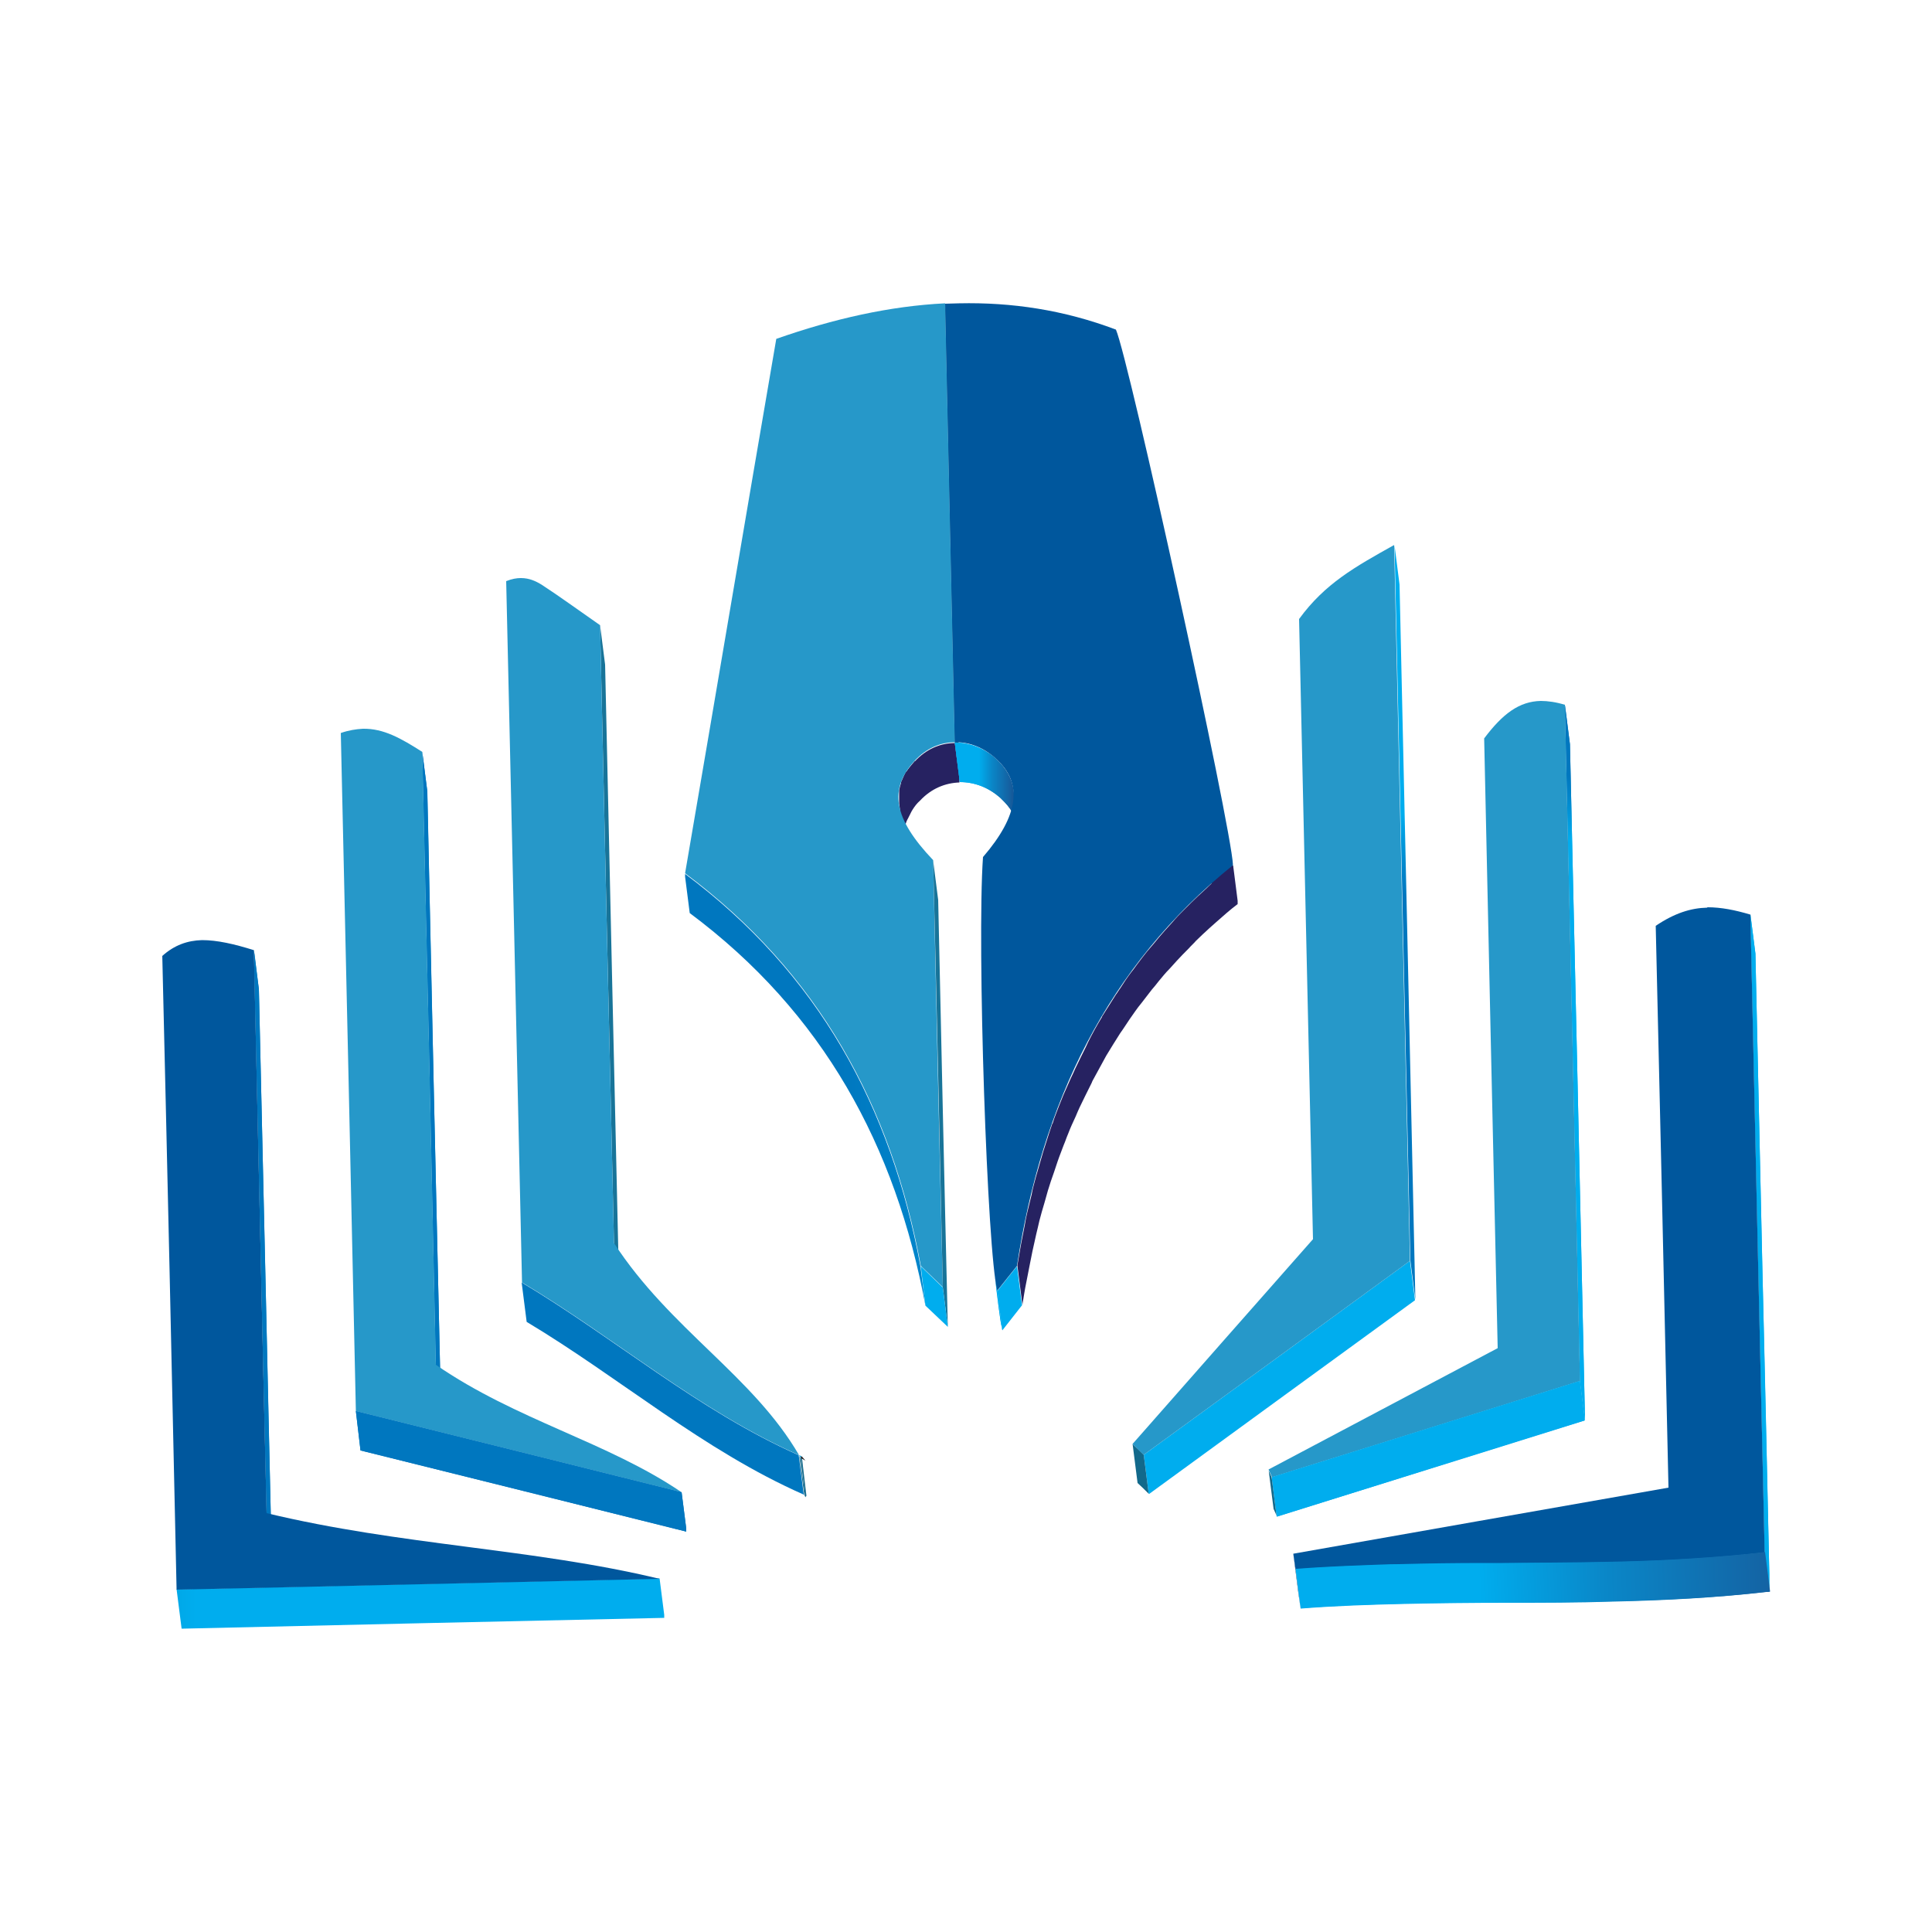 <?xml version="1.0" encoding="UTF-8"?>
<svg data-bbox="42 78.471 416.428 343.029" viewBox="0 0 500 500" xmlns:xlink="http://www.w3.org/1999/xlink" xmlns="http://www.w3.org/2000/svg" data-type="ugc">
    <g>
        <defs>
            <clipPath id="5436517a-d765-47ea-a6ae-6c8e467e009f">
                <path d="M236.8 196.9c-.7.8-1.3 1.5-1.9 2.3-.1.2-.2.4-.4.5-.1.2-.2.3-.3.5-.2.4-.4.8-.6 1.3-.1.3-.3.6-.4.9v.2c-.2.6-.4 1.3-.5 1.9v3.4l1.3 10.2c-.1-.8 0-1.7 0-2.5v-.6q.15-1.2.6-2.4c.1-.3.3-.6.4-.8l.9-1.8c.1-.2.2-.3.3-.5.5-.8 1.1-1.6 1.9-2.3 2.9-3.1 6.5-4.6 10.3-4.7l-1.3-10.2c-3.8 0-7.4 1.6-10.3 4.7"/>
            </clipPath>
            <clipPath id="2e2b66ba-d430-464d-a6b5-a85cdfba0f73">
                <path d="m247.1 192.2 1.3 10.2c3.7 0 7.4 1.3 10.6 4.2 2.6 2.4 4.1 5.1 4.5 8l-1.3-10.2c-.4-2.9-1.9-5.6-4.5-8-3.1-2.8-6.8-4.2-10.4-4.2z"/>
            </clipPath>
            <clipPath id="40a1069d-9ce9-4d95-9377-2303d57c21c2">
                <path d="m247.1 192.2 1.3 10.2c3.7 0 7.4 1.3 10.6 4.2.8.8 1.6 1.6 2.2 2.4 1.3 1.7 2.1 3.6 2.3 5.6v-1c-.1 0-1.2-9.2-1.2-9.2-.4-2.9-1.9-5.6-4.5-8-2.2-2-4.6-3.2-7.1-3.8-1.1-.3-2.2-.4-3.3-.4h-.2"/>
            </clipPath>
            <clipPath id="4bc59eaa-6870-4412-9522-9282400d86fd">
                <path d="m319.1 224 1.3 10.2c0-.3 0-.8-.1-1.3-.4-3.4-.8-6.8-1.3-10.2 0 .5.1 1 .1 1.3"/>
            </clipPath>
            <clipPath id="f183de98-80d5-45fa-8a04-baf9d94ba3b3">
                <path d="m158.9 321.7 1.3 10.2c-1.2-51.8-2.4-106.1-3.6-159.9l-1.3-10.2c1.2 53.9 2.4 108.2 3.6 159.9"/>
            </clipPath>
            <clipPath id="d05bbe4f-3ff2-4c73-83f7-c7550ee4fda4">
                <path d="M178.5 236.3c34.6 25.8 53.3 60.3 61 101.6l-1.3-10.2c-7.6-41.3-26.4-75.8-61-101.6z"/>
            </clipPath>
            <clipPath id="41b91b4b-0095-462a-929d-69df65a389ae">
                <path d="M313.5 228.7c-.6.5-1.1 1.1-1.7 1.6-1.2 1.1-2.4 2.2-3.5 3.3l-1.9 1.9c-1 1-2.1 2.1-3 3.2-.6.7-1.3 1.4-1.9 2.1-1 1.1-1.9 2.2-2.8 3.3l-1.8 2.1c-.9 1.1-1.8 2.3-2.7 3.5-.5.7-1 1.4-1.5 2-1 1.3-1.9 2.7-2.8 4.1-.4.5-.7 1.1-1.1 1.6l-3.6 5.7v.1c-1.3 2.1-2.5 4.3-3.6 6.5-.2.4-.4.9-.6 1.3-.9 1.8-1.8 3.6-2.7 5.5-.4.9-.8 1.8-1.2 2.6-.6 1.4-1.3 2.9-1.9 4.3l-1.2 3c-.5 1.4-1.1 2.7-1.5 4.1 0 .1-.1.3-.2.4-.3.8-.5 1.6-.8 2.4-.5 1.6-1 3.1-1.5 4.7-.3 1-.6 2.1-.9 3.1-.4 1.5-.9 3-1.3 4.6-.3 1.1-.6 2.2-.8 3.4-.4 1.5-.7 3-1.1 4.5-.3 1.2-.5 2.3-.7 3.5-.3 1.5-.6 3.1-.9 4.6-.1.6-.2 1.1-.3 1.7-.2 1.4-.5 2.7-.7 4.1l1.3 10.2c.3-1.9.6-3.9 1-5.8.3-1.5.6-3.1.9-4.6.2-1.2.5-2.3.7-3.5.3-1.5.7-3 1-4.5.3-1.1.5-2.2.8-3.4.4-1.5.8-3 1.3-4.6.3-1 .6-2.1.9-3.2.5-1.6 1-3.2 1.6-4.8l.9-2.7c.5-1.5 1.1-2.9 1.6-4.3.4-.9.7-1.9 1.1-2.8.6-1.6 1.3-3.1 2-4.6.3-.8.7-1.6 1-2.3 1-2.1 2-4.1 3-6.1.1-.2.2-.4.3-.7l3.6-6.6c1.2-2 2.4-3.9 3.6-5.8.4-.6.8-1.1 1.1-1.6.9-1.4 1.8-2.7 2.8-4.1.5-.7 1-1.4 1.6-2.1.9-1.2 1.8-2.3 2.7-3.5.6-.7 1.2-1.4 1.8-2.2.9-1.1 1.8-2.2 2.8-3.2.6-.7 1.3-1.4 1.9-2.1 1-1.1 2-2.1 3-3.1.6-.7 1.3-1.3 1.9-2 1.1-1.1 2.3-2.2 3.5-3.3.6-.5 1.2-1.1 1.8-1.6 1.8-1.6 3.6-3.2 5.6-4.7l-1.3-10.2c-1.9 1.5-3.8 3.1-5.6 4.7"/>
            </clipPath>
            <clipPath id="f43dcbd1-174c-4a4f-ba51-4b0f68bf2173">
                <path d="m244 333.2 1.3 10.2c-.8-36.9-1.7-73.9-2.5-110.5l-1.3-10.2c.8 36.6 1.6 73.6 2.5 110.5"/>
            </clipPath>
            <clipPath id="a395461b-36f1-41fa-bebd-ae86f7933dff">
                <path d="m239.5 337.9 5.8 5.5-1.3-10.2-5.7-5.5z"/>
            </clipPath>
            <clipPath id="b7614558-4c74-4094-8897-f7d1107f171a">
                <path d="m258.1 334.1 1.3 10.2 5.1-6.5-1.3-10.1z"/>
            </clipPath>
            <clipPath id="743eff94-c653-4c67-8066-2a3618e2de23">
                <path d="M258.7 340.1c.2 1.9.5 3.3.7 4.2l-1.3-10.2c-.2-.8-.5-2.3-.7-4.2.4 3.4.8 6.8 1.3 10.2"/>
            </clipPath>
            <clipPath id="400c1a18-99e4-4be6-ad0e-afd97ac0bf31">
                <path d="m258.4 337.9.3 2.2c.2 1.5.4 2.7.6 3.5 0 .2 0 .4.1.6l-1.3-10.2v-.3c-.2-.8-.4-1.9-.6-3.4l.9 7.5"/>
            </clipPath>
            <clipPath id="184926f2-d96a-4663-9b7b-3f66a50a4639">
                <path d="m112.8 353.2 1.3 10.2c-1.2-52.8-2.4-106.3-3.5-158.5l-1.3-10.2c1.2 52.2 2.4 105.7 3.5 158.5"/>
            </clipPath>
            <clipPath id="ea050121-295e-4fd6-8493-adbec1b3d8b6">
                <path d="m112.8 353.2 1.3 10.2c-1.2-52.4-2.4-105.5-3.5-157.3v-1.2l-1.3-10.2c1.2 52.2 2.4 105.7 3.5 158.5"/>
            </clipPath>
            <clipPath id="7099688d-f8c5-461c-9046-faba35652423">
                <path d="m365 326.2 1.3 10.2c-1.4-62.8-2.7-123-4.1-185.1l-1.3-10.2c1.4 62.2 2.7 122.3 4.1 185.2"/>
            </clipPath>
            <clipPath id="5ce623dc-97cd-4f3c-a388-809f6df03fd4">
                <path d="m69 391.6 1.3 10.2c-1.1-49.6-2.2-98-3.3-145.7l-1.3-10.2c1.1 47.7 2.1 96.1 3.3 145.7"/>
            </clipPath>
            <clipPath id="999edee4-81fd-4d0a-b631-32f768773734">
                <path d="M66.9 298.7c.7 30.5 1.4 61.4 2.1 92.8l1.3 10.2c-.3-11.5-.5-22.9-.8-34.3-.8-37.7-1.7-74.7-2.5-111.4l-1.1-8.9-.2-1.3c.4 17.5.8 35.1 1.2 52.9"/>
            </clipPath>
            <clipPath id="c18f79f9-79f3-4563-a9cd-b9aecdb8ad79">
                <path d="M136.3 342.1c24.2 14.5 45.6 33.2 71.7 44.7l-1.3-10.2c-26.1-11.6-47.6-30.3-71.7-44.7z"/>
            </clipPath>
            <clipPath id="0f904de5-dc0c-4bd4-a448-840c519e3d67">
                <path d="M208 386.8c.1.2.3.4.4.7l-1.3-10.2c-.1-.2-.3-.4-.4-.7z"/>
            </clipPath>
            <clipPath id="ce044d96-b688-449c-83c3-f5f357dfbd47">
                <path d="m408.9 357.4 1.3 10.2c-1.3-59.9-2.6-117.5-3.9-175l-1.3-10.2c1.3 57.5 2.6 115.1 3.9 175"/>
            </clipPath>
            <clipPath id="0bec7a31-6901-4948-9e1d-825eb02d15f6">
                <path d="m408.9 357.4 1.3 10.2c-1.3-59.9-2.6-117.5-3.9-175l-1.3-10.2c1.3 57.5 2.6 115.1 3.9 175"/>
            </clipPath>
            <clipPath id="8aee3ad0-76f7-4658-a458-0fdfc38468b8">
                <path d="M93.4 375.4c28.5 7.1 56.4 14 84.3 21l-1.3-10.2c-27.9-7-55.8-13.9-84.3-21l1.2 10.2Z"/>
            </clipPath>
            <clipPath id="0142eb60-2936-46a5-9a33-258821aaef3d">
                <path d="M93.4 375.4c28.5 7.1 56.4 14 84.3 21l-1.3-10.2c-27.9-7-55.8-13.9-84.3-21l1.2 10.2Z"/>
            </clipPath>
            <clipPath id="317da5b7-d597-4865-942b-ba515ba4342d">
                <path d="m296 376.5 1.3 10.2c23.5-17.1 47-34.3 68.9-50.2l-1.3-10.2c-21.9 16-45.4 33.1-68.9 50.2"/>
            </clipPath>
            <clipPath id="322c7daf-2dcc-4c2a-af93-3a9061d5d3ac">
                <path d="M294.4 383.8c1 .9 1.9 1.8 2.9 2.8l-1.3-10.2c-1-.9-1.9-1.9-2.9-2.8z"/>
            </clipPath>
            <clipPath id="f76cbb43-1945-4129-a683-71a88a3b6890">
                <path d="m329.2 382.3 1.3 10.2c25.8-8.1 51.7-16.1 79.7-24.9l-1.3-10.2c-28 8.8-53.8 16.8-79.7 24.9"/>
            </clipPath>
            <clipPath id="e5d0ce2b-08d3-4f55-81b5-9f5e7476d213">
                <path d="M342.9 378c-4.6 1.4-9.2 2.9-13.8 4.3l1.3 10.2c15.4-4.8 30.8-9.6 46.6-14.6 10.8-3.4 21.7-6.8 33.1-10.3l-1.3-10.2c-23 7.2-44.6 13.9-65.9 20.6"/>
            </clipPath>
            <clipPath id="388472d9-49d8-4839-98be-44dfd2ce277b">
                <path d="M329.5 390.5c.3.6.6 1.3.9 2l-1.3-10.2c-.3-.7-.6-1.3-.9-2z"/>
            </clipPath>
            <clipPath id="9b3efd87-e2a9-47d2-9801-9ba1eec96047">
                <path d="m45.7 411.3 1.3 10.2c42.6-1 83.8-1.9 125-2.8l-1.3-10.2c-41.2.9-82.4 1.9-125 2.8"/>
            </clipPath>
            <clipPath id="5df8940f-2f03-4da0-a2fa-f706b85bdbc6">
                <path d="M336 412.2c.2 1.3.4 2.7.6 4.1l-1.3-10.2c-.2-1.3-.4-2.7-.6-4.1z"/>
            </clipPath>
            <clipPath id="e9cda832-bc80-4fa5-aec6-35db754e74e7">
                <path d="m456.7 401.7 1.3 10.2c-1.3-56.2-2.5-110.9-3.7-165.1l-1.3-10.2c1.2 54.2 2.4 108.9 3.7 165.1"/>
            </clipPath>
            <clipPath id="0b6a1d1c-5ca2-4285-b137-2c06e575fa23">
                <path d="M453 236.6c.5 23.9 1.1 48 1.6 72.2.7 30.6 1.4 61.5 2.1 92.9l1.3 10.2c-.6-28.1-1.2-55.8-1.9-83.3-.6-27.5-1.2-54.7-1.8-81.8z"/>
            </clipPath>
            <clipPath id="e50ac076-301e-4fc8-a66c-bdeafbabd022">
                <path d="M415.9 404.3c-9 .2-18.1.2-27.1.3-8.9 0-17.9.1-26.8.3q-13.35.3-26.7 1.2l1.3 10.2c8.9-.7 17.8-1 26.7-1.2s17.9-.3 26.8-.3c9 0 18 0 27.1-.3 13.6-.3 27.2-1 40.8-2.6l-1.3-10.2c-13.6 1.6-27.2 2.3-40.8 2.6"/>
            </clipPath>
            <clipPath id="43859d1f-66ed-4dba-a4f6-5935649c987a">
                <path d="M450.9 402.3c-11.7 1.1-23.4 1.7-35 1.9-9 .2-18 .2-27 .3h-4.6q-11.1 0-22.2.3c-3.2 0-6.5.2-9.7.3-5.7.2-11.3.5-17 .9l1.3 10.2c8.9-.7 17.8-1 26.7-1.2s17.9-.3 26.8-.3c9 0 18 0 27.1-.3h.6c12.9-.3 25.9-.9 38.9-2.4.4 0 .9 0 1.3-.1l-1.3-10.2c-1.9.2-3.8.4-5.8.6"/>
            </clipPath>
            <linearGradient gradientUnits="userSpaceOnUse" gradientTransform="matrix(15.9 0 0 -15.9 -67689.2 10223.4)" y2="630.3" x2="4274.3" y1="630.3" x1="4273.3" id="f08a81a8-96da-4cbb-bf41-dda02b4e3110">
                <stop stop-color="#262261" offset="0"/>
                <stop stop-color="#222e6e" offset=".1"/>
                <stop stop-color="#195090" offset=".4"/>
                <stop stop-color="#0a87c8" offset=".8"/>
                <stop stop-color="#00adee" offset="1"/>
            </linearGradient>
            <linearGradient gradientUnits="userSpaceOnUse" gradientTransform="matrix(16.4 0 0 -16.4 -69978.2 10688.6)" y2="639.4" x2="4283.4" y1="639.4" x1="4282.4" id="d2af63b0-edbe-40bc-bc1e-1aeb4b0d343f">
                <stop stop-color="#00adee" offset="0"/>
                <stop stop-color="#0a87c8" offset=".2"/>
                <stop stop-color="#195090" offset=".6"/>
                <stop stop-color="#222e6e" offset=".9"/>
                <stop stop-color="#262261" offset="1"/>
            </linearGradient>
            <linearGradient xlink:href="#d2af63b0-edbe-40bc-bc1e-1aeb4b0d343f" y2="639.4" x2="4283.4" y1="639.4" id="fd43e0ad-44ab-4330-a0b2-e8f2e2d26171"/>
            <linearGradient gradientUnits="userSpaceOnUse" gradientTransform="matrix(62.5 0 0 -62.5 -280643.5 53448.9)" y2="850.8" x2="4494.8" y1="850.8" x1="4493.8" id="b0900819-dfb8-4c3a-bb0d-ca29adc3a04e">
                <stop stop-color="#0077bf" offset="0"/>
                <stop stop-color="#0084ca" offset=".3"/>
                <stop stop-color="#00a6e8" offset=".9"/>
                <stop stop-color="#00adee" offset="1"/>
            </linearGradient>
            <linearGradient xlink:href="#d2af63b0-edbe-40bc-bc1e-1aeb4b0d343f" gradientTransform="matrix(57.3 0 0 -57.3 -257001.2 48673.7)" y2="844" x2="4488" y1="844" x1="4487" id="6794a942-24aa-41d2-8b8a-4048b82fd727"/>
            <linearGradient xlink:href="#b0900819-dfb8-4c3a-bb0d-ca29adc3a04e" gradientTransform="matrix(7 0 0 -7 -27178.2 2145.2)" y2="257.4" x2="3901.3" y1="257.4" x1="3900.3" id="ba975ce6-ac4d-48bb-88a7-69b160f98df5"/>
            <linearGradient xlink:href="#d2af63b0-edbe-40bc-bc1e-1aeb4b0d343f" gradientTransform="matrix(6.4 0 0 -6.4 -24182.4 1542.5)" y2="189.2" x2="3833" y1="189.2" x1="3832.1" id="b234ad6a-a0d0-4804-b4f2-523859945744"/>
            <linearGradient xlink:href="#d2af63b0-edbe-40bc-bc1e-1aeb4b0d343f" gradientTransform="matrix(2 0 0 -2 -4035.5 -2539.7)" y2="-1461.6" x2="2182" y1="-1461.6" x1="2181" id="eede0389-f8de-4729-9f3d-fc6616090fd8"/>
            <linearGradient xlink:href="#d2af63b0-edbe-40bc-bc1e-1aeb4b0d343f" gradientTransform="matrix(2 0 0 -2 -4035.5 -2539.7)" y2="-1461.7" x2="2182" y1="-1461.7" x1="2181" id="52d6f220-0d62-4b29-bf82-c0683775f9ec"/>
            <linearGradient gradientUnits="userSpaceOnUse" gradientTransform="matrix(4.8 0 0 -4.8 -17178.6 35.6)" y2="-50.6" x2="3593.4" y1="-50.6" x1="3592.4" id="5d8143d7-5ce4-4a06-a1c7-ea7dd010d481">
                <stop stop-color="#00adee" offset="0"/>
                <stop stop-color="#00a6e8" offset=".1"/>
                <stop stop-color="#0084ca" offset=".7"/>
                <stop stop-color="#0077bf" offset="1"/>
            </linearGradient>
            <linearGradient xlink:href="#5d8143d7-5ce4-4a06-a1c7-ea7dd010d481" y2="-50.6" y1="-50.6" x1="3592.4" id="e2b07e56-49c6-41dd-aebf-9f0631d08d0b"/>
            <linearGradient xlink:href="#5d8143d7-5ce4-4a06-a1c7-ea7dd010d481" gradientTransform="matrix(0 21.1 21.1 0 -14357.6 -100751.2)" y2="697" x2="4785.9" y1="697" x1="4784.9" id="a52036ba-ba6f-492e-90be-ab6d1beea876"/>
            <linearGradient xlink:href="#5d8143d7-5ce4-4a06-a1c7-ea7dd010d481" gradientTransform="matrix(4.5 0 0 -4.5 -15910.1 -185.4)" y2="-112.5" x2="3531.5" y1="-112.5" x1="3530.5" id="2a9d0aa7-9ad6-4d90-b16c-b98d172957d5"/>
            <linearGradient xlink:href="#5d8143d7-5ce4-4a06-a1c7-ea7dd010d481" gradientTransform="matrix(4.5 0 0 -4.5 -15910.1 -185.4)" y2="-112.5" x2="3531.5" y1="-112.5" x1="3530.5" id="443dd2c5-1219-4ec6-8da1-4d7820928643"/>
            <linearGradient xlink:href="#b0900819-dfb8-4c3a-bb0d-ca29adc3a04e" gradientTransform="matrix(73.3 0 0 -73.3 -329975.8 63516.1)" y2="861.9" x2="4505.9" y1="861.9" x1="4504.9" id="27b5901e-a322-4a04-ac34-b46a37c1ccb3"/>
            <linearGradient xlink:href="#b0900819-dfb8-4c3a-bb0d-ca29adc3a04e" gradientTransform="matrix(0 16.4 16.4 0 -9817.7 -79124.3)" y2="622.6" x2="4837.9" y1="622.6" x1="4836.9" id="d50eed7b-896a-4aa9-be12-3ac923617118"/>
            <linearGradient xlink:href="#b0900819-dfb8-4c3a-bb0d-ca29adc3a04e" gradientTransform="matrix(0 16.4 16.4 0 -9817.7 -79124.3)" y2="622.6" x2="4837.9" y1="622.6" x1="4836.9" id="5b1265f8-6c13-40f5-8056-710bafefd1c4"/>
            <linearGradient xlink:href="#b0900819-dfb8-4c3a-bb0d-ca29adc3a04e" gradientTransform="matrix(85.9 0 0 -85.9 -387531.7 75193.8)" y2="871.3" x2="4515.3" y1="871.3" x1="4514.3" id="858a6abb-c4a6-4117-8254-807a06619ff6"/>
            <linearGradient xlink:href="#b0900819-dfb8-4c3a-bb0d-ca29adc3a04e" gradientTransform="matrix(85.9 0 0 -85.9 -387531.7 75193.8)" y2="871.3" x2="4515.3" y1="871.3" x1="4514.3" id="77579332-6361-4bf8-a48a-33623ed69a77"/>
            <linearGradient xlink:href="#5d8143d7-5ce4-4a06-a1c7-ea7dd010d481" gradientTransform="matrix(70.5 0 0 -70.5 -316898.1 60895.5)" y2="859.3" x2="4503.3" y1="859.3" x1="4502.3" id="ac3f6096-f491-477d-af90-2b01015b6d78"/>
            <linearGradient xlink:href="#5d8143d7-5ce4-4a06-a1c7-ea7dd010d481" gradientTransform="matrix(81.3 0 0 -81.3 -366218.3 70916.6)" y2="868.2" x2="4512.1" y1="868.2" x1="4511.2" id="9ace0db7-066b-4192-aa0b-e16fd22af34a"/>
            <linearGradient xlink:href="#5d8143d7-5ce4-4a06-a1c7-ea7dd010d481" gradientTransform="matrix(81.3 0 0 -81.3 -366218.3 70916.6)" y2="868.2" x2="4512.1" y1="868.2" x1="4511.2" id="711fbaf6-c6a3-4c9f-92e9-9f64cec572f1"/>
            <linearGradient gradientUnits="userSpaceOnUse" gradientTransform="matrix(126.7 0 0 -126.7 -574271.4 113061)" y2="888.9" x2="4532.9" y1="888.9" x1="4531.9" id="fbe7c5c0-1de0-4ff2-a171-5251dc59207e">
                <stop stop-color="#262261" offset="0"/>
                <stop stop-color="#1f2f6c" offset=".1"/>
                <stop stop-color="#0e5189" offset=".3"/>
                <stop stop-color="#006ea2" offset=".5"/>
                <stop stop-color="#007cb1" offset=".6"/>
                <stop stop-color="#00adee" offset="1"/>
            </linearGradient>
            <linearGradient xlink:href="#d2af63b0-edbe-40bc-bc1e-1aeb4b0d343f" gradientTransform="matrix(5 0 0 -5 -17505.8 217.2)" y2="-21.6" x2="3622.1" y1="-21.6" x1="3621.1" id="d667f820-d534-4fe1-ad15-6a89e0f24e27"/>
            <linearGradient xlink:href="#d2af63b0-edbe-40bc-bc1e-1aeb4b0d343f" gradientTransform="matrix(5 0 0 -5 -17505.8 217.2)" y2="-21.6" x2="3622.1" y1="-21.6" x1="3621.1" id="4c08c71f-dcb6-4e3e-8008-f04b198dca9a"/>
            <linearGradient xlink:href="#d2af63b0-edbe-40bc-bc1e-1aeb4b0d343f" gradientTransform="matrix(163.9 0 0 -163.9 -743607.4 147649.8)" y2="898.4" x2="4540.3" y1="898.4" x1="4539.3" id="ddcde773-4174-46f1-85a0-3a4829939d0a"/>
            <linearGradient xlink:href="#d2af63b0-edbe-40bc-bc1e-1aeb4b0d343f" gradientTransform="matrix(163.9 0 0 -163.9 -743607.5 147649.4)" y2="898.4" x2="4540.3" y1="898.4" x1="4539.3" id="a99c95eb-836e-4a72-8fdd-fe7dedd5a506"/>
        </defs>
        <path fill="#177196" d="m244.6 78.6 1.2 10.2 2.5 113.5-1.2-10.1z"/>
        <g clip-path="url(#5436517a-d765-47ea-a6ae-6c8e467e009f)">
            <path fill="url(#f08a81a8-96da-4cbb-bf41-dda02b4e3110)" d="M248.3 192.2V218h-15.8v-25.8z"/>
        </g>
        <g clip-path="url(#2e2b66ba-d430-464d-a6b5-a85cdfba0f73)">
            <path fill="url(#d2af63b0-edbe-40bc-bc1e-1aeb4b0d343f)" d="M263.4 192.2v22.4h-16.3v-22.4z"/>
        </g>
        <g clip-path="url(#40a1069d-9ce9-4d95-9377-2303d57c21c2)">
            <path fill="url(#fd43e0ad-44ab-4330-a0b2-e8f2e2d26171)" d="M263.4 192.2v22.4h-16.3v-22.4z"/>
        </g>
        <g clip-path="url(#4bc59eaa-6870-4412-9522-9282400d86fd)">
            <path d="m318.9 222.7 1.3 10.2c0 .5.1 1 .1 1.3L319 224c0-.3 0-.8-.1-1.3" fill="#003e78"/>
        </g>
        <g clip-path="url(#f183de98-80d5-45fa-8a04-baf9d94ba3b3)">
            <path d="m155.3 161.8 1.3 10.2c1.2 53.9 2.4 108.2 3.6 159.9l-1.3-10.2c-1.2-51.8-2.4-106.1-3.6-159.9" fill="#187499"/>
        </g>
        <g clip-path="url(#d05bbe4f-3ff2-4c73-83f7-c7550ee4fda4)">
            <path fill="url(#b0900819-dfb8-4c3a-bb0d-ca29adc3a04e)" d="M239.5 226.1v111.7h-62.2V226.1z"/>
        </g>
        <g clip-path="url(#41b91b4b-0095-462a-929d-69df65a389ae)">
            <path fill="url(#6794a942-24aa-41d2-8b8a-4048b82fd727)" d="M320.3 224v113.9h-57.1V224z"/>
        </g>
        <path d="m244.6 78.6 2.5 113.5c-3.8 0-7.4 1.6-10.3 4.7-6.9 7.4-5.6 15 4.7 25.8.8 36.6 1.6 73.6 2.5 110.5l-5.7-5.5c-7.6-41.3-26.4-75.8-61-101.6 7.9-46 15.6-91.8 23.6-138.3 14.8-5.2 29.4-8.5 43.7-9.2" fill="#2698c9"/>
        <g clip-path="url(#f43dcbd1-174c-4a4f-ba51-4b0f68bf2173)">
            <path d="m241.5 222.7 1.3 10.2c.8 36.6 1.6 73.6 2.5 110.5l-1.3-10.2c-.8-36.9-1.6-73.9-2.5-110.5" fill="#187499"/>
        </g>
        <g clip-path="url(#a395461b-36f1-41fa-bebd-ae86f7933dff)">
            <path fill="url(#ba975ce6-ac4d-48bb-88a7-69b160f98df5)" d="M245.3 327.7v15.7h-7v-15.7z"/>
        </g>
        <g clip-path="url(#b7614558-4c74-4094-8897-f7d1107f171a)">
            <path fill="url(#b234ad6a-a0d0-4804-b4f2-523859945744)" d="M264.5 327.7v16.6h-6.4v-16.6z"/>
        </g>
        <g clip-path="url(#743eff94-c653-4c67-8066-2a3618e2de23)">
            <path fill="url(#eede0389-f8de-4729-9f3d-fc6616090fd8)" d="M259.4 329.9v14.3h-2v-14.3z"/>
        </g>
        <g clip-path="url(#400c1a18-99e4-4be6-ad0e-afd97ac0bf31)">
            <path fill="url(#52d6f220-0d62-4b29-bf82-c0683775f9ec)" d="M259.4 330.4v13.9h-1.9v-13.9z"/>
        </g>
        <path d="M248.2 78.5c13.6-.3 27.1 1.7 40.6 6.8 3.4 7.8 29.8 128.3 30.3 138.6-32.5 26.2-49.5 61.5-55.9 103.7l-5.1 6.4c-2.6-9.5-5.3-89.7-3.7-112.2 9.3-10.8 10.4-19.1 3.3-25.5-3.2-2.9-6.9-4.3-10.6-4.2l-2.5-113.5c1.2 0 2.4-.1 3.6-.1" fill="#00579d"/>
        <g clip-path="url(#184926f2-d96a-4663-9b7b-3f66a50a4639)">
            <path fill="url(#5d8143d7-5ce4-4a06-a1c7-ea7dd010d481)" d="M114.1 194.7v168.7h-4.8V194.7z"/>
        </g>
        <g clip-path="url(#ea050121-295e-4fd6-8493-adbec1b3d8b6)">
            <path fill="url(#e2b07e56-49c6-41dd-aebf-9f0631d08d0b)" d="M114.1 194.7v168.7h-4.8V194.7z"/>
        </g>
        <g clip-path="url(#7099688d-f8c5-461c-9046-faba35652423)">
            <path transform="rotate(-1.7 357.2 234.516)" fill="url(#a52036ba-ba6f-492e-90be-ab6d1beea876)" d="M369.1 141v195.4H358V141z"/>
        </g>
        <g clip-path="url(#5ce623dc-97cd-4f3c-a388-809f6df03fd4)">
            <path fill="url(#2a9d0aa7-9ad6-4d90-b16c-b98d172957d5)" d="M70.2 245.9v155.9h-4.5V245.9z"/>
        </g>
        <g clip-path="url(#999edee4-81fd-4d0a-b631-32f768773734)">
            <path fill="url(#443dd2c5-1219-4ec6-8da1-4d7820928643)" d="M70.2 245.9v155.8h-4.5V245.9z"/>
        </g>
        <g clip-path="url(#c18f79f9-79f3-4563-a9cd-b9aecdb8ad79)">
            <path fill="url(#27b5901e-a322-4a04-ac34-b46a37c1ccb3)" d="M208 331.9v54.9h-73v-54.9z"/>
        </g>
        <path d="M155.3 161.8c1.2 53.9 2.4 108.2 3.6 159.9 14.5 22.3 36 34.4 47.9 54.9-26.1-11.6-47.6-30.3-71.7-44.7-1.4-61.3-2.7-121.6-4.1-181.5 1.5-.6 2.7-.8 3.8-.8 2.2 0 3.9.8 5.5 1.8 4.6 3 9.1 6.3 15 10.4" fill="#2698c9"/>
        <path d="M206.8 376.6c.2.1.5.2.7.3l-.3.4c-.1-.2-.3-.4-.4-.7" fill="#2698c9"/>
        <path fill="#116789" d="m207.5 376.9 1.2 10.2-.3.4-1.2-10.2z"/>
        <g clip-path="url(#0f904de5-dc0c-4bd4-a448-840c519e3d67)">
            <path d="m207.2 377.3 1.3 10.2c-.1-.2-.3-.4-.4-.7l-1.3-10.2c.1.2.3.4.4.7" fill="#12698b"/>
        </g>
        <path d="m207.2 377.3.3-.4c.4.5.9 1 .9 1.1 0 0-.6-.4-1.2-.7" fill="#231f20"/>
        <g clip-path="url(#ce044d96-b688-449c-83c3-f5f357dfbd47)">
            <path transform="rotate(-3.5 412.484 277.965)" fill="url(#d50eed7b-896a-4aa9-be12-3ac923617118)" d="M415.8 182.4v185.1h-16.6V182.4z"/>
        </g>
        <g clip-path="url(#0bec7a31-6901-4948-9e1d-825eb02d15f6)">
            <path transform="rotate(-3.5 412.484 277.965)" fill="url(#5b1265f8-6c13-40f5-8056-710bafefd1c4)" d="M415.8 182.4v185.1h-16.6V182.4z"/>
        </g>
        <path d="M109.3 194.7c1.2 52.2 2.4 105.7 3.5 158.5 20.9 14.4 44.3 19.9 63.6 33-27.9-7-55.8-13.9-84.3-21-1.3-59.8-2.6-117.8-3.9-175.5 2-.7 3.9-1 5.7-1.1 5.4-.1 9.9 2.5 15.4 6" fill="#2698c9"/>
        <g clip-path="url(#8aee3ad0-76f7-4658-a458-0fdfc38468b8)">
            <path fill="url(#858a6abb-c4a6-4117-8254-807a06619ff6)" d="M177.6 365.2v31.2H92.1v-31.2z"/>
        </g>
        <g clip-path="url(#0142eb60-2936-46a5-9a33-258821aaef3d)">
            <path fill="url(#77579332-6361-4bf8-a48a-33623ed69a77)" d="M177.6 365.2v31.2H92.1v-31.2z"/>
        </g>
        <g clip-path="url(#317da5b7-d597-4865-942b-ba515ba4342d)">
            <path fill="url(#ac3f6096-f491-477d-af90-2b01015b6d78)" d="M366.2 326.2v60.4H296v-60.4z"/>
        </g>
        <g clip-path="url(#322c7daf-2dcc-4c2a-af93-3a9061d5d3ac)">
            <path d="m296 376.5 1.3 10.2c-1-.9-1.9-1.9-2.9-2.8l-1.3-10.2c1 .9 1.9 1.8 2.9 2.8" fill="#12698b"/>
        </g>
        <path d="M360.8 141.1c1.4 62.2 2.7 122.3 4.1 185.2-21.9 16-45.4 33.1-68.9 50.2-1-.9-1.9-1.9-2.9-2.8 15.2-17.3 30.4-34.5 46.7-53-1.2-53.4-2.4-107.7-3.6-160.5 6.7-9.2 14.5-13.5 24.5-19.1" fill="#2698c9"/>
        <path d="M398.7 181.4c1.9 0 4 .3 6.3 1 1.3 57.5 2.6 115.1 3.9 175-28 8.8-53.8 16.8-79.7 24.9-.3-.7-.6-1.3-.9-2 19.1-10.1 38.3-20.3 59.3-31.4-1.2-53.1-2.4-106.6-3.5-157.8 4.8-6.4 9.1-9.6 14.7-9.7" fill="#2698c9"/>
        <g clip-path="url(#f76cbb43-1945-4129-a683-71a88a3b6890)">
            <path fill="url(#9ace0db7-066b-4192-aa0b-e16fd22af34a)" d="M410.1 357.4v35.1h-80.9v-35.1z"/>
        </g>
        <g clip-path="url(#e5d0ce2b-08d3-4f55-81b5-9f5e7476d213)">
            <path fill="url(#711fbaf6-c6a3-4c9f-92e9-9f64cec572f1)" d="M410.1 357.4v35.1h-80.9v-35.1z"/>
        </g>
        <g clip-path="url(#388472d9-49d8-4839-98be-44dfd2ce277b)">
            <path d="m329.2 382.3 1.3 10.2c-.3-.7-.6-1.3-.9-2l-1.3-10.2c.3.6.6 1.3.9 2" fill="#12698b"/>
        </g>
        <g clip-path="url(#9b3efd87-e2a9-47d2-9801-9ba1eec96047)">
            <path fill="url(#fbe7c5c0-1de0-4ff2-a171-5251dc59207e)" d="M171.9 408.5v13H45.7v-13z"/>
        </g>
        <path d="M52.3 243.3c3.9 0 8.3 1 13.4 2.6 1.1 47.7 2.1 96.1 3.3 145.7 34.9 8.4 68.9 9.1 101.7 17-41.2.9-82.4 1.9-125 2.8-1.2-55.6-2.4-109.6-3.7-164 3.1-2.8 6.5-4 10.3-4.1" fill="#00579d"/>
        <g clip-path="url(#5df8940f-2f03-4da0-a2fa-f706b85bdbc6)">
            <path d="m335.3 406.1 1.3 10.2c-.2-1.3-.4-2.7-.6-4.1l-1.3-10.2c.2 1.3.4 2.7.6 4.1" fill="#00376d"/>
        </g>
        <g clip-path="url(#e9cda832-bc80-4fa5-aec6-35db754e74e7)">
            <path fill="url(#d667f820-d534-4fe1-ad15-6a89e0f24e27)" d="M457.9 236.6v175.3H453V236.6z"/>
        </g>
        <g clip-path="url(#0b6a1d1c-5ca2-4285-b137-2c06e575fa23)">
            <path fill="url(#4c08c71f-dcb6-4e3e-8008-f04b198dca9a)" d="M457.9 236.6v175.3H453V236.6z"/>
        </g>
        <path d="M441.9 234.8c3.5 0 7.1.7 11.1 1.9 1.2 54.2 2.4 108.9 3.7 165.1-13.6 1.6-27.2 2.3-40.8 2.6-9 .2-18.1.2-27.1.3-8.9 0-17.9.1-26.8.3q-13.35.3-26.7 1.2c-.2-1.3-.4-2.7-.6-4.1 31.6-5.6 63.1-11.1 97.1-17.1-1.1-49.9-2.2-98.5-3.3-145.4 4.9-3.3 9.1-4.6 13.3-4.7" fill="#00579d"/>
        <g clip-path="url(#e50ac076-301e-4fc8-a66c-bdeafbabd022)">
            <path transform="rotate(-2.1 393.676 408.376)" fill="url(#ddcde773-4174-46f1-85a0-3a4829939d0a)" d="M458.1 399.5v19h-123v-19z"/>
        </g>
        <g clip-path="url(#43859d1f-66ed-4dba-a4f6-5935649c987a)">
            <path transform="rotate(-2.1 393.676 408.376)" fill="url(#a99c95eb-836e-4a72-8fdd-fe7dedd5a506)" d="M458.1 399.5v19h-123v-19z"/>
        </g>
    </g>
</svg>
